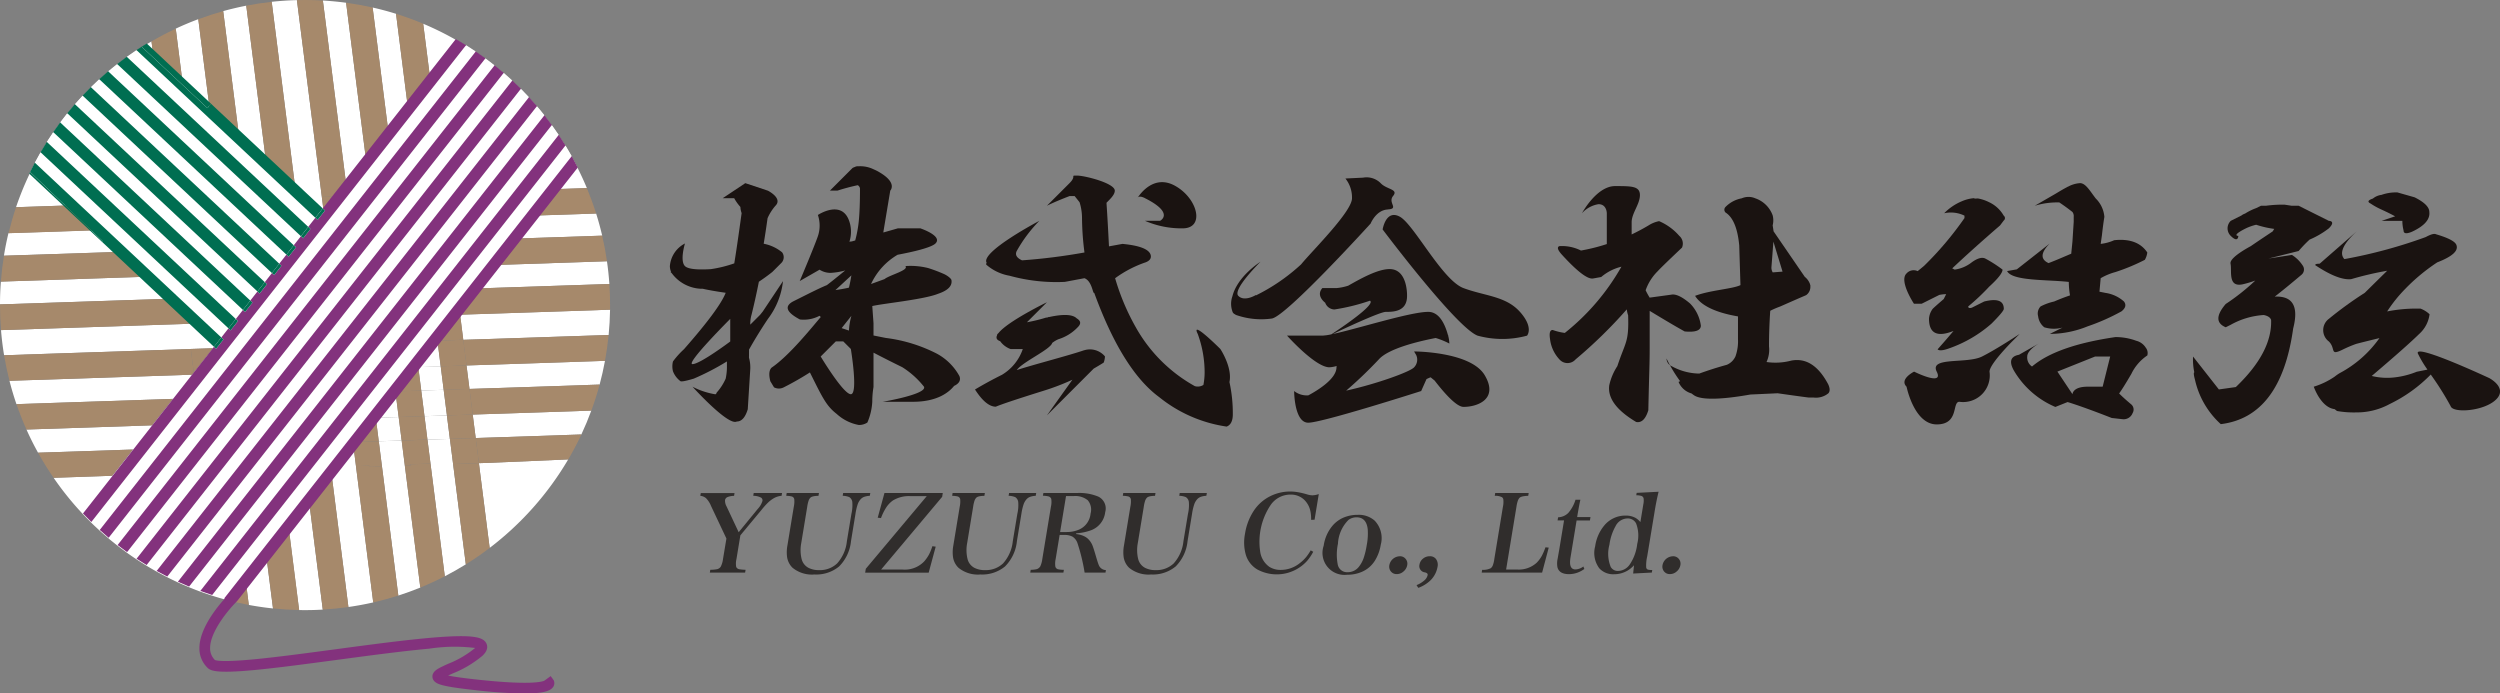 <svg xmlns="http://www.w3.org/2000/svg" xmlns:xlink="http://www.w3.org/1999/xlink" width="276.311" height="76.646" viewBox="0 0 276.311 76.646">
  <rect x="0" y="0" width="276.311" height="76.646" fill="#808080" stroke="none"/>
  <defs>
    <clipPath id="clip-path">
      <rect id="長方形_1636" data-name="長方形 1636" width="276.311" height="76.646" fill="none"/>
    </clipPath>
  </defs>
  <g id="logo" transform="translate(0 0)">
    <g id="グループ_132062" data-name="グループ 132062" transform="translate(0 0)" clip-path="url(#clip-path)">
      <path id="パス_791" data-name="パス 791" d="M90.281,66.557l-1.7-3.6a2.6,2.6,0,0,0-.554-.86,1.113,1.113,0,0,0-.632-.259l.051-.31h3.732l-.051.31a2.089,2.089,0,0,0-.707.129.446.446,0,0,0-.291.337,1.314,1.314,0,0,0,.17.708l1.336,2.845,2.11-2.575a2.229,2.229,0,0,0,.515-.871.356.356,0,0,0-.151-.376,1.828,1.828,0,0,0-.863-.2l.051-.31h3.132l-.051.31a2.074,2.074,0,0,0-.865.269,3.4,3.4,0,0,0-.642.49,8.207,8.207,0,0,0-.682.759L91.823,66.2l-.43,2.614a2.186,2.186,0,0,0-.032.878.449.449,0,0,0,.319.252,4.678,4.678,0,0,0,.719.067l-.051.309h-3.9l.05-.309a4.456,4.456,0,0,0,.754-.067.675.675,0,0,0,.4-.275,2.542,2.542,0,0,0,.253-.855Z" transform="translate(-9.994 -7.035)" fill="#302d2c"/>
      <path id="パス_792" data-name="パス 792" d="M107.355,61.835a2.11,2.11,0,0,0-.646.124,1,1,0,0,0-.389.281,1.639,1.639,0,0,0-.308.546,6.2,6.2,0,0,0-.242,1.051l-.493,3a4.609,4.609,0,0,1-1.316,2.806,3.964,3.964,0,0,1-2.719.887,3.387,3.387,0,0,1-2.431-.747,2.063,2.063,0,0,1-.608-1.254,4.11,4.11,0,0,1,.047-1.214l.7-4.249a2.837,2.837,0,0,0,.057-.855.388.388,0,0,0-.266-.3,2.488,2.488,0,0,0-.623-.074l.05-.309h3.566l-.052.309q-.737.012-.914.23a.909.909,0,0,0-.173.292,4.018,4.018,0,0,0-.159.7l-.657,3.992a4.177,4.177,0,0,0,.04,1.77,1.51,1.51,0,0,0,.777.984,2.481,2.481,0,0,0,1.152.243,2.758,2.758,0,0,0,1.993-.738,4.31,4.31,0,0,0,1.08-2.456l.5-3.018a4.288,4.288,0,0,0,.1-1.31.748.748,0,0,0-.332-.546,2.073,2.073,0,0,0-.73-.146l.051-.309h3Z" transform="translate(-11.22 -7.036)" fill="#302d2c"/>
      <path id="パス_793" data-name="パス 793" d="M110.1,61.526h6.447l-.069.422-6.748,8.039h2.395a2.972,2.972,0,0,0,2.365-.9,4.226,4.226,0,0,0,.544-.782,6.2,6.2,0,0,0,.362-.9l.368.05-.776,2.873h-7.021l.07-.427,6.742-8.034h-1.9a3.388,3.388,0,0,0-1.844.484,2.839,2.839,0,0,0-.763.809,5.752,5.752,0,0,0-.553,1.135l-.364-.04Z" transform="translate(-12.346 -7.036)" fill="#302d2c"/>
      <path id="パス_794" data-name="パス 794" d="M128.06,61.835a2.109,2.109,0,0,0-.645.124,1,1,0,0,0-.389.281,1.639,1.639,0,0,0-.308.546,6.2,6.2,0,0,0-.242,1.051l-.493,3a4.613,4.613,0,0,1-1.316,2.806,3.966,3.966,0,0,1-2.72.887,3.386,3.386,0,0,1-2.43-.747,2.063,2.063,0,0,1-.608-1.254,4.11,4.11,0,0,1,.047-1.214l.7-4.249a2.837,2.837,0,0,0,.057-.855.388.388,0,0,0-.266-.3,2.494,2.494,0,0,0-.623-.074l.05-.309h3.565l-.051.309q-.737.012-.914.23a.909.909,0,0,0-.173.292,3.936,3.936,0,0,0-.159.7l-.657,3.992a4.162,4.162,0,0,0,.04,1.77,1.51,1.51,0,0,0,.777.984,2.481,2.481,0,0,0,1.152.243,2.761,2.761,0,0,0,1.994-.738,4.321,4.321,0,0,0,1.079-2.456l.5-3.018a4.288,4.288,0,0,0,.1-1.31.748.748,0,0,0-.332-.546,2.073,2.073,0,0,0-.73-.146l.051-.309h3Z" transform="translate(-13.588 -7.036)" fill="#302d2c"/>
      <path id="パス_795" data-name="パス 795" d="M130.025,61.526h3.727a5.44,5.44,0,0,1,2.33.393,1.454,1.454,0,0,1,.772,1.727,2.42,2.42,0,0,1-1.673,2.034,5.759,5.759,0,0,1-1.528.3l-.013.084a2.6,2.6,0,0,1,.667.146,1.98,1.98,0,0,1,.587.326,2.145,2.145,0,0,1,.537.742c.09.221.218.616.383,1.186.159.547.267.879.319.995a.871.871,0,0,0,.8.585l-.047.282H134.58a20.722,20.722,0,0,0-.794-3.272,1.368,1.368,0,0,0-.538-.7,1.788,1.788,0,0,0-.879-.192h-.552l-.437,2.653a2.287,2.287,0,0,0-.03.865.415.415,0,0,0,.3.275,2.837,2.837,0,0,0,.637.057l-.05.309h-3.665l.05-.309a2.705,2.705,0,0,0,.693-.079.735.735,0,0,0,.357-.287,2.717,2.717,0,0,0,.233-.832l.948-5.756a2.392,2.392,0,0,0,.042-.872.441.441,0,0,0-.329-.291,2.788,2.788,0,0,0-.6-.068Zm2.5.337-.654,3.976h.731a3.47,3.47,0,0,0,1.3-.244,2.143,2.143,0,0,0,1.336-1.8,1.608,1.608,0,0,0-.309-1.467,2.186,2.186,0,0,0-1.583-.461Z" transform="translate(-14.703 -7.036)" fill="#302d2c"/>
      <path id="パス_796" data-name="パス 796" d="M149.355,61.835a2.109,2.109,0,0,0-.645.124,1.006,1.006,0,0,0-.389.281,1.639,1.639,0,0,0-.308.546,6.2,6.2,0,0,0-.242,1.051l-.493,3a4.613,4.613,0,0,1-1.316,2.806,3.964,3.964,0,0,1-2.72.887,3.386,3.386,0,0,1-2.43-.747,2.063,2.063,0,0,1-.608-1.254,4.109,4.109,0,0,1,.047-1.214l.7-4.249a2.806,2.806,0,0,0,.057-.855.388.388,0,0,0-.266-.3,2.494,2.494,0,0,0-.623-.074l.05-.309h3.565l-.051.309q-.737.012-.914.23a.909.909,0,0,0-.173.292,3.939,3.939,0,0,0-.159.7l-.657,3.992a4.162,4.162,0,0,0,.04,1.77,1.51,1.51,0,0,0,.777.984,2.481,2.481,0,0,0,1.152.243,2.758,2.758,0,0,0,1.993-.738,4.315,4.315,0,0,0,1.08-2.456l.5-3.018a4.288,4.288,0,0,0,.1-1.31.748.748,0,0,0-.332-.546,2.073,2.073,0,0,0-.73-.146l.051-.309h3Z" transform="translate(-16.023 -7.036)" fill="#302d2c"/>
      <path id="パス_797" data-name="パス 797" d="M162.664,64.467a4.012,4.012,0,0,0-.085-.984,2.442,2.442,0,0,0-.694-1.248,2.141,2.141,0,0,0-1.494-.556,2.652,2.652,0,0,0-2.21,1.169,7.29,7.29,0,0,0-1.154,5.06,2.471,2.471,0,0,0,1.026,1.759,2.315,2.315,0,0,0,1.26.337,3.357,3.357,0,0,0,2.1-.747,4.311,4.311,0,0,0,.709-.68,5.991,5.991,0,0,0,.5-.736L162.9,68a5.506,5.506,0,0,1-.689,1.018,4.524,4.524,0,0,1-5.5.933,2.829,2.829,0,0,1-1.258-1.607,4.96,4.96,0,0,1-.094-2.333,6.374,6.374,0,0,1,.924-2.474,4.649,4.649,0,0,1,1.855-1.675,4.9,4.9,0,0,1,2.218-.523,5.237,5.237,0,0,1,.9.084,9.208,9.208,0,0,1,.995.243,2.046,2.046,0,0,0,.563.095,2.3,2.3,0,0,0,.7-.14l-.468,2.838Z" transform="translate(-17.755 -7.015)" fill="#302d2c"/>
      <path id="パス_798" data-name="パス 798" d="M168.942,64.249a2.647,2.647,0,0,1,1.868.635,2.788,2.788,0,0,1,.678,2.676,4.693,4.693,0,0,1-.633,1.731A3.164,3.164,0,0,1,169.4,70.55a3.977,3.977,0,0,1-1.626.321,2.434,2.434,0,0,1-2.591-3.216,4.381,4.381,0,0,1,.947-2.17,3.318,3.318,0,0,1,1.335-.967,3.985,3.985,0,0,1,1.473-.269m-.13.275a1.484,1.484,0,0,0-.872.275,3.984,3.984,0,0,0-1.177,2.648,5.773,5.773,0,0,0-.029,2.26,1.045,1.045,0,0,0,1.1.882,1.553,1.553,0,0,0,1.268-.636,3.259,3.259,0,0,0,.5-.926,8.625,8.625,0,0,0,.344-1.445,6.637,6.637,0,0,0,.107-1.742q-.149-1.317-1.239-1.316" transform="translate(-18.882 -7.347)" fill="#302d2c"/>
      <path id="パス_799" data-name="パス 799" d="M174.539,69.416a.8.8,0,0,1,.639.287.816.816,0,0,1,.178.7,1.164,1.164,0,0,1-.414.7,1.107,1.107,0,0,1-.74.287.8.8,0,0,1-.644-.287.836.836,0,0,1-.177-.7,1.2,1.2,0,0,1,1.158-.983" transform="translate(-19.825 -7.938)" fill="#302d2c"/>
      <path id="パス_800" data-name="パス 800" d="M176.775,72.609a2.949,2.949,0,0,0,.887-.54,1.071,1.071,0,0,0,.34-.562.208.208,0,0,0-.1-.23.75.75,0,0,0-.2-.079.692.692,0,0,1-.6-.855,1.049,1.049,0,0,1,.364-.641,1.154,1.154,0,0,1,.772-.286.834.834,0,0,1,.677.291,1.083,1.083,0,0,1,.178.906,2.74,2.74,0,0,1-1.005,1.669,3.784,3.784,0,0,1-1.116.629Z" transform="translate(-20.215 -7.938)" fill="#302d2c"/>
      <path id="パス_801" data-name="パス 801" d="M184.909,70.324l.05-.309a1.912,1.912,0,0,0,.933-.168.676.676,0,0,0,.227-.282,2.97,2.97,0,0,0,.185-.747l.948-5.756a2.6,2.6,0,0,0,.047-.833.415.415,0,0,0-.141-.236,1.591,1.591,0,0,0-.807-.157l.051-.31h3.7l-.05.31q-.8.028-.972.236a.968.968,0,0,0-.174.3,3.7,3.7,0,0,0-.158.686l-1.14,6.925h1.226a2.931,2.931,0,0,0,2.153-.753,3.588,3.588,0,0,0,.57-.765,6.876,6.876,0,0,0,.4-.939l.36.035-.73,2.76Z" transform="translate(-21.145 -7.036)" fill="#302d2c"/>
      <path id="パス_802" data-name="パス 802" d="M196.535,64.281h1.473l-.061.371h-1.473l-.677,4.115q-.214,1.3.551,1.3a1.544,1.544,0,0,0,.874-.327l.106.275a3.037,3.037,0,0,1-.735.4,2.818,2.818,0,0,1-.956.174q-1.091,0-1.283-.775a2.42,2.42,0,0,1,.023-.927l.173-.979.537-3.26h-.715l.057-.343a1.659,1.659,0,0,0,1.132-.489,3.989,3.989,0,0,0,.79-1.451h.54q-.145.635-.356,1.917" transform="translate(-22.221 -7.131)" fill="#302d2c"/>
      <path id="パス_803" data-name="パス 803" d="M206.071,61.368q-.268,1.107-.462,2.327l-.8,4.834a4.274,4.274,0,0,0-.106,1.225.307.307,0,0,0,.2.225,1.827,1.827,0,0,0,.467.04l-.047.282-2.064.106.095-.916a2.993,2.993,0,0,1-.747.612,2.91,2.91,0,0,1-1.44.382,2.074,2.074,0,0,1-1.646-.652,2.831,2.831,0,0,1-.46-2.434,4.573,4.573,0,0,1,.981-2.271,3.008,3.008,0,0,1,2.4-1.125,2.226,2.226,0,0,1,1.056.242,1.934,1.934,0,0,1,.561.478l.322-1.956a1.887,1.887,0,0,0,.029-.691.386.386,0,0,0-.283-.259,1.886,1.886,0,0,0-.524-.056l.044-.27Zm-3.46,2.951a1.509,1.509,0,0,0-1.3.86,5.733,5.733,0,0,0-.675,2.047,3.843,3.843,0,0,0,.147,2.456.894.894,0,0,0,.816.438,1.6,1.6,0,0,0,1.281-.709,5.087,5.087,0,0,0,.83-2.277,3.729,3.729,0,0,0-.123-2.259,1.024,1.024,0,0,0-.971-.556" transform="translate(-22.756 -7.018)" fill="#302d2c"/>
      <path id="パス_804" data-name="パス 804" d="M208.63,69.416a.8.8,0,0,1,.639.287.816.816,0,0,1,.178.7,1.164,1.164,0,0,1-.414.7,1.106,1.106,0,0,1-.74.287.8.8,0,0,1-.644-.287.836.836,0,0,1-.177-.7,1.2,1.2,0,0,1,1.158-.983" transform="translate(-23.724 -7.938)" fill="#302d2c"/>
      <path id="パス_805" data-name="パス 805" d="M108.934,29.927a.219.219,0,0,0,0,.024h.006Z" transform="translate(-12.457 -3.422)" fill="#1a1311"/>
      <path id="パス_806" data-name="パス 806" d="M92.345,41.257c.4-.72,1.094-1.908,2.091-3.4A8.416,8.416,0,0,0,96.1,33.686L93.87,37.035l-.3.375-1.085,1.084a3.525,3.525,0,0,1,.136-1.084q.408-1.627.814-3.659.813-.542,1.491-1.084l.949-.949A.906.906,0,0,0,96,30.5a4.552,4.552,0,0,0-2.033-.949c.143-.856.285-1.8.428-2.823a5.382,5.382,0,0,1,.87-1.373c.833-.833-.833-1.667-.833-1.667l-2.5-.833-2.5,1.667h1.275a5.115,5.115,0,0,0,.685.964,2.229,2.229,0,0,0,.136.678q-.542,3.931-.813,5.557a13.755,13.755,0,0,1-2.587.639c-1.242.075-2.484.043-2.863-.337-.59-.59,0-2.5,0-2.5a3.083,3.083,0,0,0-1.667,2.5,1.634,1.634,0,0,0,.137.646h-.068l.133.132a4.23,4.23,0,0,0,3.132,1.722h.273c.662.15,1.512.3,2.562.45q-.678,1.762-4.608,6.234a9.211,9.211,0,0,0-1.22,1.356,2.223,2.223,0,0,0,0,1.084,2.475,2.475,0,0,0,.814,1.084q.136.136,1.491-.271a28.079,28.079,0,0,0,3.659-1.9v.678a6.28,6.28,0,0,1-.136,1.22,5.777,5.777,0,0,1-.949,1.491.451.451,0,0,0-.109.216.881.881,0,0,1-.111.023,8.4,8.4,0,0,1-2.5-.833s3.942,4.359,4.888,3.846q.813,0,1.22-1.355l.271-4.337a3.94,3.94,0,0,0-.136-1.355Zm-2.076-.9s-3.334,2.5-4.167,2.5,4.167-5,4.167-5Z" transform="translate(-9.56 -2.613)" fill="#1a1311"/>
      <path id="パス_807" data-name="パス 807" d="M225.921,45.339q-1.643-3.146-4.107-2.674a6.858,6.858,0,0,1-2.738.157,3.223,3.223,0,0,0,.274-1.73q0-1.888.137-3.932a9.381,9.381,0,0,1,1.095-.472q1.78-.786,2.875-1.258a1.122,1.122,0,0,0,.454-1.08l.029-.011-.05-.072a.753.753,0,0,0-.023-.1,1.843,1.843,0,0,0-.565-.763l-3.446-5.025-.1-.662a2.238,2.238,0,0,0,0-1.1,3.115,3.115,0,0,0-1.917-1.887,1.883,1.883,0,0,0-1.506,0,3.345,3.345,0,0,0-1.78.944.43.43,0,0,0,0,.629q1.233.786,1.506,3.618l.136,4.4c-.821.42-3.373.56-5.015,1.189.456.734,1.58,1.729,4.742,2.272v2.517a4.967,4.967,0,0,1-.274,1.887,1.824,1.824,0,0,1-.958.943c-1.06.29-2.074.616-3.05.97a6.472,6.472,0,0,1-3.236-.925,15.173,15.173,0,0,0,1.124,1.768c-.058.026-.119.049-.176.074a2.175,2.175,0,0,0,1.369,1.259c.02.01.052.016.074.025.094.074.188.145.284.208,1.014.666,4,.3,6.214-.094,1.036-.046,2.044-.092,3.009-.139q2.191.315,3.423.472h.547a2.161,2.161,0,0,0,1.643-.472q.274-.315,0-.943M219.76,32.914a1.011,1.011,0,0,1-.137-.629c.071-.889.141-1.819.212-2.771l1.011,3.317Z" transform="translate(-23.832 -2.81)" fill="#1a1311"/>
      <path id="パス_808" data-name="パス 808" d="M210.1,38.639a4.276,4.276,0,0,0-1.191-2.439q-1.339-1.138-2.084-.976l-2.382.325a8.1,8.1,0,0,1-.446-.813,5.57,5.57,0,0,1,1.34-2.113q.446-.489,2.68-2.6a1.127,1.127,0,0,0-.3-1.3,6.149,6.149,0,0,0-2.233-1.626,3.413,3.413,0,0,0-1.191.488c-.607.36-1.221.685-1.841.981V27.222c0-1,.915-2,.915-3s-.915-1-2.746-1c-2.048,0-3.662,3-3.662,3a3.128,3.128,0,0,1,1.831-1c.916,0,.916,1,.916,1V29.63a20.56,20.56,0,0,1-2.855.716,4.667,4.667,0,0,0-2.382-.488q-.446.163.3.976,2.531,2.765,3.424,2.6l.894-.163a5.4,5.4,0,0,1,2.233-1.138,25.168,25.168,0,0,1-6.253,7.317,6.2,6.2,0,0,1-1.339-.325q-.448,0-.3.975a3.964,3.964,0,0,0,1.042,2.277,1.184,1.184,0,0,0,1.786,0,51.829,51.829,0,0,0,5.658-5.529,2.873,2.873,0,0,0,.149.651c.1,3.035-.3,2.908-1.191,5.619a6.352,6.352,0,0,0-.893,2.113q-.3,2.115,2.977,4.065.894.163,1.34-1.3c.1-4.662.149-4.968.149-6.92V37.013q2.681,1.626,3.871,2.276,1.785.163,1.786-.65" transform="translate(-22.115 -2.655)" fill="#1a1311"/>
      <path id="パス_809" data-name="パス 809" d="M208.358,45.487c-.244-.445-.385-.748-.385-.748a.981.981,0,0,0,.385.748" transform="translate(-23.783 -5.116)" fill="#1a1311"/>
      <path id="パス_810" data-name="パス 810" d="M170.949,25.679c1.3-.063-.028-.728.592-1.487s-.676-.7-1.352-1.392a2.2,2.2,0,0,0-1.972-.632l-1.944.094A3.388,3.388,0,0,1,167,24.413c.056,1.455-4.382,5.817-5.622,7.335a21.149,21.149,0,0,1-5,3.436l0-.048s-1.268.791-1.945.095,2.452-3.765,2.452-3.765-2.536,1.582-3.1,3.8a2.492,2.492,0,0,0-.01,1.664.458.458,0,0,0,.252.318.822.822,0,0,0,.3.145,8.4,8.4,0,0,0,3.824.344c1.66-.314,10.909-10.5,10.909-10.5s.592-1.487,1.888-1.55" transform="translate(-17.57 -2.533)" fill="#1a1311"/>
      <path id="パス_811" data-name="パス 811" d="M187.722,37.537c-1.56-1.752-3.9-1.752-6.239-2.627s-5.46-7.005-7.02-7.881-1.917,1.4-1.917,1.4,8.156,10.861,10.5,11.737a10.375,10.375,0,0,0,5.46,0s.779-.876-.78-2.627" transform="translate(-19.731 -3.068)" fill="#1a1311"/>
      <path id="パス_812" data-name="パス 812" d="M174.658,42.687l.231.39a1.212,1.212,0,0,1-.231,1.362c-.44.494-4.112,1.825-7.507,2.576a47.372,47.372,0,0,0,3.607-3.452c1.069-1.2,4.338-1.99,6.287-2.367a8.337,8.337,0,0,1,1.512.616,3.611,3.611,0,0,0-.131-.856l.131-.019h-.137c-.214-.764-.767-2.628-2.2-2.628-1.976,0-7.833,1.869-10.55,2.451,1.227-.583,5.212-2.451,5.87-2.451.78,0,2.34,0,2.34-1.751,0,0,.105-2.978-1.928-2.978-1.364,0-3.324,1.131-4.573,1.834a5.772,5.772,0,0,1-1.3.267h-1.56a.818.818,0,0,0-.1.129c-.488.709.213,1.333.416,1.492a1.117,1.117,0,0,0,1.014.743,22.3,22.3,0,0,0,3.935-.972l.027.024c.537.472-3.316,3.053-4.293,3.693a5.728,5.728,0,0,1-1,.145h-3.9s3.12,3.5,4.68,3.5a3.35,3.35,0,0,0,.8-.145c0,.051-.017.089-.017.145,0,1.245-1.968,2.487-3.107,3.1a2.26,2.26,0,0,1-1.573-.476s0,3.5,1.56,3.5,12.48-3.5,12.48-3.5l.585-1.313a3.263,3.263,0,0,1,.465-.205c.113.1.26.218.433.356,1.142,1.481,2.443,2.914,3.2,2.914,1.561,0,3.9-.876,2.34-3.5s-7.8-2.627-7.8-2.627" transform="translate(-18.367 -3.84)" fill="#1a1311"/>
      <path id="パス_813" data-name="パス 813" d="M250.4,41.672s-2.5,1.667-4.167,2.5-5.834,0-5,1.667-2.5,0-2.5,0-1.667.833-.833,1.667c0,0,.833,4.167,3.334,4.167s1.667-2.5,2.5-2.5a2.946,2.946,0,0,0,3.334-3.334c0-.833,2.5-3.334,2.5-3.334Z" transform="translate(-27.178 -4.765)" fill="#1a1311"/>
      <path id="パス_814" data-name="パス 814" d="M265.888,43.286a1.746,1.746,0,0,0-1.084-.813,6.506,6.506,0,0,0-2.3-.407q-6.507.949-9.217,3.253a1.188,1.188,0,0,1-.529-1.1c0-.583.806-1.158,1.3-1.456l-2.213,1.259c-.911.164-1.113.729-.588,1.7a9.7,9.7,0,0,0,4.608,4.066l1.355-.542q1.763.542,4.879,1.762l1.22.136a1.056,1.056,0,0,0,1.085-.678.753.753,0,0,0-.136-.949q-.813-.678-1.355-1.22.406-.542,1.355-2.168a5.116,5.116,0,0,1,1.762-2.033.963.963,0,0,0-.136-.813m-4.8,4.265h-1.668c-1.666,0-1.666.833-1.666.833l-1.668-2.5,4.167-1.667h1.667Z" transform="translate(-28.699 -4.81)" fill="#1a1311"/>
      <path id="パス_815" data-name="パス 815" d="M254.45,42.824l.369-.211s-.158.082-.369.211" transform="translate(-29.097 -4.873)" fill="#1a1311"/>
      <path id="パス_816" data-name="パス 816" d="M257.295,33.77a9.127,9.127,0,0,0,.135,1.491q-.813.271-1.762.678a6.044,6.044,0,0,0-1.491.543,1.126,1.126,0,0,0-.271,1.084,1.824,1.824,0,0,0,.678,1.22,3.633,3.633,0,0,0,2.023.032l-1.407.7a11.153,11.153,0,0,0,4.167-.833,23.029,23.029,0,0,0,3.756-1.663q.678-.542.271-1.085a3.887,3.887,0,0,0-2.033-.949l-.677-.136.135-1.491a6.773,6.773,0,0,1,1.626-.678A21.992,21.992,0,0,0,265.7,31.33a2.08,2.08,0,0,0,.271-.813q-1.084-1.626-3.659-1.355a4.985,4.985,0,0,1-1.491.407l.135-.949q.135-1.22.271-2.033a3.2,3.2,0,0,0-.949-2.033c-.633-.813-1.111-1.7-1.744-1.7a3.2,3.2,0,0,0-1.338.4l-.01-.009-.161.093c-.38.2-.771.435-1.159.67l-2.332,1.347a8.494,8.494,0,0,1,2.712-.368q.793.53,1.457,1.06a.785.785,0,0,1,.135.542v.542L257.7,29.3l-.136,1.355c-.34.136-1.647.717-2.505,1.036-.706-.318-1.09-.941.139-2.17l-3.647,2.862-1.074.189c.554,1.116,4.377.929,6.817,1.2" transform="translate(-28.643 -2.613)" fill="#1a1311"/>
      <path id="パス_817" data-name="パス 817" d="M239.566,36.4l1.95-.975a4.054,4.054,0,0,1,.761-.086l-.271.542q-.95.813-1.22,1.084a2.073,2.073,0,0,0-.407,1.085q0,2.439,2.711,1.355-.678.813-1.762,2.033.271.271,1.356-.136a14.138,14.138,0,0,0,4.608-2.71q1.355-1.356,1.355-1.627,0-1.355-2.169-.813l-1.355.678q-.407.135-.407-.136a24.041,24.041,0,0,0,2.3-2.168q1.491-1.356,1.491-1.9a13.987,13.987,0,0,0-1.9-1.22q-.542-.271-1.491.407a3.905,3.905,0,0,1-1.9.813l-.271-.136q2.3-2.168,5.286-4.744l.407-.542a.339.339,0,0,0,0-.542,3.638,3.638,0,0,0-1.626-1.491,4.424,4.424,0,0,0-1.22-.407c-.136,0-.256.012-.383.019l-.018-.054a4.18,4.18,0,0,0-1.366.336l-.015.006a5.952,5.952,0,0,0-1.953,1.325,3.446,3.446,0,0,1,2.243.266v.271a36.4,36.4,0,0,1-4.473,5.286c-.242.2-.471.391-.7.575a1.051,1.051,0,0,0-1.243.27c-.833.833.833,3.334.833,3.334Z" transform="translate(-27.178 -2.828)" fill="#1a1311"/>
      <path id="パス_818" data-name="パス 818" d="M133.733,43.022c-1.536.542-5.815,1.65-7.441,2.192.632-.9,3.737-2.282,3.917-3a3.137,3.137,0,0,1,.678-.407,4.966,4.966,0,0,0,2.169-1.356q.542-.542-.135-.949-.678-.678-3.117-.136c.153-.114-.378.181-.177.018a17.524,17.524,0,0,1-2.213.546l2.213-2.213s-4.33,2.1-5.358,3.412c-.112.09-.165.172-.155.244-.135.283-.052.512.341.647a2.437,2.437,0,0,0,1.148.869h1.355a5.319,5.319,0,0,1-2.3,2.846q-1.626.813-2.982,1.626,1.22,1.9,2.3,1.9.949-.407,5.286-1.762a26.044,26.044,0,0,0,3.177-1.217l-2.812,3.937,5.166-5.166c.373-.219.746-.434,1.11-.671a2.208,2.208,0,0,0,.136-.678,2.164,2.164,0,0,0-2.3-.678" transform="translate(-13.914 -4.312)" fill="#1a1311"/>
      <path id="パス_819" data-name="パス 819" d="M149.96,44.727c.341-1.621-1.006-3.648-1.006-3.648s-3.334-3.334-2.5-1.667a12.4,12.4,0,0,1,.759,4.078,7.483,7.483,0,0,1-.132,1.557,1.142,1.142,0,0,1-.949.136,16.857,16.857,0,0,1-6.37-6.234,25.3,25.3,0,0,1-2.44-5.693,12.522,12.522,0,0,1,3.388-1.762q.678-.271.542-.813-.271-.949-3.117-1.22l-1.491.272q-.136-2.711-.271-4.744v-.079c.442-.444.913-.888.913-1.332,0-.833-3.334-1.667-4.167-1.667s0,0-.833.833l-2.5,2.5c.768-.383,1.71-.766,2.506-1.069h.557l.542.678a5.81,5.81,0,0,1,.272,1.762,31.106,31.106,0,0,0,.271,3.795,65.166,65.166,0,0,1-6.9.869c-.526-.242-.817-.572-.585-1.034a15.566,15.566,0,0,1,2.5-3.334s-6.585,3.47-5.82,4.651a.164.164,0,0,0-.042.2,5.27,5.27,0,0,0,2.575,1.22,19.441,19.441,0,0,0,6.1.678l2.169-.407c.852.323.911,1.75,1.084,1.627q3.117,8.538,7.183,11.52a15.358,15.358,0,0,0,7.454,3.253q.678-.271.678-1.355a16.168,16.168,0,0,0-.373-3.573" transform="translate(-14.074 -2.505)" fill="#1a1311"/>
      <path id="パス_820" data-name="パス 820" d="M142.785,24.505c3.334,1.667,1.667,2.5,1.667,2.5h-1.667a10.112,10.112,0,0,0,4.167.833c2.5,0,1.667-3.334-.869-4.717-2.288-1.248-3.806.876-4.082,1.3.079-.084.279-.174.784.079" transform="translate(-16.238 -2.6)" fill="#1a1311"/>
      <path id="パス_821" data-name="パス 821" d="M141.945,24.724s.019-.033.05-.079a.232.232,0,0,0-.05.079" transform="translate(-16.232 -2.818)" fill="#1a1311"/>
      <path id="パス_822" data-name="パス 822" d="M117.01,43.924a6.214,6.214,0,0,0-2.439-2.439,16.9,16.9,0,0,0-5.693-1.762l-1.355-.271V38.1l-.136-1.9c1.084-.271,5.728-.723,7.264-1.355q1.626-.542,1.491-1.491c0-.181-.482-.561-.933-.741A16.1,16.1,0,0,0,113.568,32a7.961,7.961,0,0,0-2.526-.22c.452.452-1.757.987-2.3,1.439l-1.491.542a7.3,7.3,0,0,1,2.934-3.231c1.7-.32,3.723-.786,4.189-1.251.833-.833-1.667-1.667-1.667-1.667h-2.5l-1.557.445-.045,0,.769-4.615s.833-.833-1.174-2.018a4.441,4.441,0,0,0-.626-.321,3.379,3.379,0,0,0-1.724-.352c-.03,0-.058-.005-.089-.005a.68.68,0,0,0-.3.082,1.269,1.269,0,0,0-.258.113l-2.5,2.5h.833a22.613,22.613,0,0,1,2.242-.6.479.479,0,0,1,.25.475q0,2.169-.135,3.524a13.344,13.344,0,0,1-.392,2.108l-.368.105-.273.034a3.588,3.588,0,0,0-.085-2.448c-.9-2.178-3.4-.506-3.4-.506a3.652,3.652,0,0,1-.034,2.443c-.484,1.354-1.973,4.861-1.973,4.861l2.191-1.258a2.276,2.276,0,0,0,1.214.353,7.467,7.467,0,0,0,1.626-.271q-1.491,1.22-2.033,1.626-.678.271-2.3,1.084l-1.355.678q-1.626.813.678,2.033a3.737,3.737,0,0,0,2.169-.407l.136.136c-1.085,1.265-3.454,4.241-5.441,5.6q-.407.407-.136,1.491l.407.678a1.152,1.152,0,0,0,1.084,0,32.785,32.785,0,0,0,2.886-1.646c1.356,2.711,1.787,3.684,2.962,4.588a4.934,4.934,0,0,0,2.44,1.22,1.67,1.67,0,0,0,.949-.271,6.631,6.631,0,0,0,.542-2.3,9.884,9.884,0,0,1,.136-1.627V41.349q1.573.82,3.179,1.606a9.557,9.557,0,0,1,2.4,2.157c.39.833-4.558,1.667-4.558,1.667h3.334c2.683,0,3.98-1.034,4.566-1.773l.027,0q.813-.407.542-1.084m-8.535-15.881,0,.023h-.007l0-.024m-3.392,4.767q-.135.813-.271,1.355-.542.136-1.491.271Zm0,4.473a7.413,7.413,0,0,0-.271,1.626L104,38.638Zm-.06,8.663c-.833,0-3.334-4.167-3.334-4.167l1.667-1.667h.833l.833.833s.833,5,0,5" transform="translate(-10.979 -2.372)" fill="#1a1311"/>
      <path id="パス_823" data-name="パス 823" d="M295.792,25.229a8.011,8.011,0,0,0,1.22.678c.584.266,1.08.513,1.508.747l-1.494.5h2.292a4.428,4.428,0,0,0,.134,1.059q0,.542.949.136,2.033-.949,1.9-2.169,0-.813-1.626-1.626l-1.9-.542a4.815,4.815,0,0,0-1.762.271,1.863,1.863,0,0,0-.949.407q-.813.271-.271.542" transform="translate(-33.8 -2.745)" fill="#1a1311"/>
      <path id="パス_824" data-name="パス 824" d="M288.689,28.16c.833-.833,0-.833,0-.833l-3.334-1.667h-.771l-.783-.12a13.91,13.91,0,0,0-2.063.12h-.551l-.514.257a6.151,6.151,0,0,0-1.244.611,1.2,1.2,0,0,0-.389.205l-1.187.593a1.154,1.154,0,0,0,0,1.667c.833.833.833,0,.833,0s-.833,0,.833-.833a5.715,5.715,0,0,1,1.139-.4,10.91,10.91,0,0,0,1.994.458l-.166.276c-.99.661-1.8,1.2-2.41,1.623-.9.49-2.366,1.381-2.25,1.949.167.817-.315,2.616,1.318,2.282a10.955,10.955,0,0,0,1.389-.411l.014.005a23.91,23.91,0,0,1-3.252,2.575q-1.627,1.9,0,2.575l.542-.271a8.57,8.57,0,0,1,3.659-1.084q.678.136.813.542c.089,2.387-1.217,4.86-3.9,7.421l-1.873.263-2.854-3.636a6.874,6.874,0,0,0,.139,1.742c-.089.04-.064.318.081.85a9.375,9.375,0,0,0,2.846,4.879q6.641-.813,8-10.571.95-3.66-2.033-3.524,1.22-.949,2.982-2.439a.753.753,0,0,0,.135-.949,3.919,3.919,0,0,0-1.22-1.22l-2.593.4,3.334-.833a14.473,14.473,0,0,1,1.205-1.257,9.65,9.65,0,0,0,2.128-1.243" transform="translate(-31.297 -2.92)" fill="#1a1311"/>
      <path id="パス_825" data-name="パス 825" d="M308.123,45.075s-8.237-3.845-7.877-2.722a12.474,12.474,0,0,0,1.065,1.793l-1.187.238a9.28,9.28,0,0,1-2.415.62,7.1,7.1,0,0,1-2.556-.155q3.834-3.256,5.255-4.651a3.5,3.5,0,0,0,1.136-2.171,3.006,3.006,0,0,0-.994-.62,16.69,16.69,0,0,0-3.693.31,15.781,15.781,0,0,1,1.988-2.481A20.952,20.952,0,0,1,302.4,32.29q2.414-.931,2.13-1.861-.142-.62-2.273-1.241-.284-.155-1.136.31a54.423,54.423,0,0,1-8.99,2.435c-.524-.564-.339-1.516,1.413-3.111l-4.132,3.609-.08.014c-.283,0-.426.051-.426.155q2.557,1.706,3.977,1.55a35.8,35.8,0,0,1,3.977-.93q-1.374,1.35-2.478,2.442a41.56,41.56,0,0,0-3.968,2.874,1.563,1.563,0,0,0,0,2.5c.833.833,0,1.667,1.667.833a13.482,13.482,0,0,1,1.375-.571c.768-.2,1.613-.407,2.552-.636a12.6,12.6,0,0,1-4.4,3.876,5.326,5.326,0,0,0-.56.392,8.466,8.466,0,0,1-2.3,1.105s.771,2.3,2.31,2.482a2.872,2.872,0,0,0,.264.206,10.77,10.77,0,0,0,2.13.155,7.588,7.588,0,0,0,3.693-.93,16.13,16.13,0,0,0,4.532-3.257,32.974,32.974,0,0,1,2.2,3.5c.254.794,3.683.568,5.015-.735s-.764-2.381-.764-2.381" transform="translate(-33.019 -3.296)" fill="#1a1311"/>
      <path id="パス_826" data-name="パス 826" d="M49.8,54.973l-2.529.085.353,2.787,1.808,14.266q1.237-.4,2.43-.884L50.15,57.758Z" transform="translate(-5.405 -6.286)" fill="#fff"/>
      <path id="パス_827" data-name="パス 827" d="M59.263,53.785l.062.486L71,53.88q.607-1.291,1.1-2.641l-13.108.439Z" transform="translate(-6.746 -5.859)" fill="#fff"/>
      <path id="パス_828" data-name="パス 828" d="M55.824,54.772l-2.479.083.337,2.649,1.58,12.451q1.188-.614,2.32-1.317L56.176,57.553Z" transform="translate(-6.1 -6.263)" fill="#fff"/>
      <path id="パス_829" data-name="パス 829" d="M59.765,57.747l.109.863.537,4.227.229,1.809.313,2.468a33.9,33.9,0,0,0,8.685-9.785l-8.4.367Z" transform="translate(-6.834 -6.556)" fill="#fff"/>
      <path id="パス_830" data-name="パス 830" d="M58.548,48.136l14.383-.482q.348-1.293.594-2.625l-15.306.513Z" transform="translate(-6.658 -5.149)" fill="#fff"/>
      <path id="パス_831" data-name="パス 831" d="M57.44,39.39l.328,2.589,16.068-.538q.134-1.382.157-2.794L57.416,39.2Z" transform="translate(-6.566 -4.419)" fill="#fff"/>
      <path id="パス_832" data-name="パス 832" d="M52.928,51.561l2.479-.083-.359-2.833-2.48.083Z" transform="translate(-6.011 -5.563)" fill="#fff"/>
      <path id="パス_833" data-name="パス 833" d="M39.1,49.6l.556-.755,1.89-2.565-.013-.1.09,0,2.438-.081-.349-2.753-.011-.08.071,0,1.968-2.67.417-.566.069.549,2.48-.082-.359-2.833-.458.015.392-.532.848-1.152-.111-.1.835-1.066.859-1.1L52.143,31.9l15.207-.51q-.086-1.27-.267-2.514l-12.914.434,2.288-2.922,10.1-.339q-.29-1.242-.669-2.446l-7.441.249,2.288-2.923.636-.02,3.494-.117A33.827,33.827,0,0,0,46.773,2.624l.511,4.028.193,1.523L45.007,11.3,43.768,1.526Q42.5,1.13,41.185.832l1.673,13.19-2.469,3.127L38.252.305Q36.983.135,35.686.059L38.2,19.916l-1.431,1.813-1.038,1.314-.162-1.274L32.814.014Q31.406.051,30.029.2L32.61,20.568l-3.25-3.033L27.217.629q-1.293.252-2.549.6l1.715,13.526-3.251-3.034-1.217-9.6q-1.27.474-2.49,1.046l.732,5.774L16.916,5.92,16.744,4.58A33.809,33.809,0,0,0,1.772,22.9l1.823-.061,2.909-.1,1.4-.047,2.881,2.748-9.849.33q-.3,1.229-.5,2.492L13.3,27.836l2.881,2.748L.1,31.125Q0,32.372,0,33.644l18.726-.627L20.6,34.807l1,.957-.878.029L.112,36.486q.114,1.406.341,2.777l20.63-.692,2.451-.081-2.119,2.683-.189.24-20.179.676q.335,1.311.771,2.579l17.295-.579L16.805,47.01l-13.879.465q.586,1.311,1.28,2.561l10.487-.352-2.293,2.9-1.152.04-4.262.147-1.063.036A33.768,33.768,0,0,0,25.176,66.342l1.942-2.481.381,3q1.318.246,2.672.388l-.8-6.271,2.467-3.151,1.217,9.6q.327.007.654.007.99,0,1.963-.057L34.1,54.941l2.467-3.151,1.94,15.3q1.392-.2,2.746-.507l-1.91-15.067ZM23.356,43.638l-.009-.069.05.022Zm.5-5.549-.027-.207.109.1Zm14.289,12,.027-.048.043.045Z" transform="translate(0 -0.001)" fill="#fff"/>
      <path id="パス_834" data-name="パス 834" d="M26.928,42.977l.082-.1-.109-.1Z" transform="translate(-3.076 -4.891)" fill="#fff"/>
      <path id="パス_835" data-name="パス 835" d="M55.005,48.31l-.329-2.594L52.2,45.8l.329,2.594Z" transform="translate(-5.969 -5.228)" fill="#fff"/>
      <path id="パス_836" data-name="パス 836" d="M54.074,42.466l.457-.015-.066-.516Z" transform="translate(-6.184 -4.795)" fill="#fff"/>
      <path id="パス_837" data-name="パス 837" d="M52.974,51.927,53.3,54.52l2.478-.083-.329-2.593Z" transform="translate(-6.058 -5.928)" fill="#fff"/>
      <path id="パス_838" data-name="パス 838" d="M46.988,52.127l-.077.105.315,2.49,2.529-.084-.329-2.593Z" transform="translate(-5.364 -5.951)" fill="#fff"/>
      <path id="パス_839" data-name="パス 839" d="M20.6,39.069l-1.878-1.791L0,37.905c0,.025,0,.049,0,.074q0,1.4.112,2.769l20.617-.692Z" transform="translate(0 -4.263)" fill="#a6896b"/>
      <path id="パス_840" data-name="パス 840" d="M73.9,35.437l-15.207.51-1.428,1.824.135,1.065,16.577-.555c0-.171,0-.341,0-.512q0-1.176-.08-2.331" transform="translate(-6.548 -4.052)" fill="#a6896b"/>
      <path id="パス_841" data-name="パス 841" d="M58.021,43.979l.151,1.194,15.306-.513q.262-1.41.4-2.859l-16.068.538Z" transform="translate(-6.611 -4.78)" fill="#a6896b"/>
      <path id="パス_842" data-name="パス 842" d="M21.474,46.15l-.332-2.6-20.63.692q.238,1.433.593,2.825l20.18-.677Z" transform="translate(-0.059 -4.98)" fill="#a6896b"/>
      <path id="パス_843" data-name="パス 843" d="M61.165,32.667l12.914-.434q-.206-1.435-.531-2.828l-10.1.34Z" transform="translate(-6.994 -3.362)" fill="#a6896b"/>
      <path id="パス_844" data-name="パス 844" d="M13.308,31.428.451,31.86Q.221,33.27.11,34.717l16.079-.541Z" transform="translate(-0.013 -3.594)" fill="#a6896b"/>
      <path id="パス_845" data-name="パス 845" d="M19.349,49.777l-17.295.58q.492,1.433,1.107,2.807l13.88-.465Z" transform="translate(-0.235 -5.692)" fill="#a6896b"/>
      <path id="パス_846" data-name="パス 846" d="M58.68,49.187l.269,2.121,13.108-.439q.519-1.41.915-2.876l-14.383.482Z" transform="translate(-6.7 -5.488)" fill="#a6896b"/>
      <path id="パス_847" data-name="パス 847" d="M68.278,23.608,65.99,26.53l7.442-.25q-.452-1.433-1.024-2.81l-3.495.117Z" transform="translate(-7.546 -2.684)" fill="#a6896b"/>
      <path id="パス_848" data-name="パス 848" d="M8.03,25.625l-1.4.047-2.909.1-1.824.061q-.477,1.41-.831,2.873l9.849-.329Z" transform="translate(-0.121 -2.93)" fill="#a6896b"/>
      <path id="パス_849" data-name="パス 849" d="M11.791,59.04,12.943,59l2.293-2.9L4.749,56.45q.793,1.431,1.717,2.774l1.063-.036Z" transform="translate(-0.543 -6.415)" fill="#a6896b"/>
      <path id="パス_850" data-name="パス 850" d="M59.719,57.392l1.477-.05,8.4-.367q.786-1.338,1.451-2.753l-11.675.391Z" transform="translate(-6.789 -6.2)" fill="#a6896b"/>
      <path id="パス_851" data-name="パス 851" d="M40.623,21.74l.386-.013,1.432-1.813L39.923.058Q38.945,0,37.953,0c-.3,0-.6,0-.9.012L39.81,21.767Z" transform="translate(-4.237 0)" fill="#a6896b"/>
      <path id="パス_852" data-name="パス 852" d="M44.777,54.821l2.206-.074-.316-2.491Z" transform="translate(-5.12 -5.976)" fill="#a6896b"/>
      <path id="パス_853" data-name="パス 853" d="M46,58.249l-.128-.136-1.451.049,1.91,15.067q1.408-.321,2.77-.759L47.3,58.205Z" transform="translate(-5.08 -6.645)" fill="#a6896b"/>
      <path id="パス_854" data-name="パス 854" d="M40.165,24.573l.161,1.274,1.038-1.314-.386.012Z" transform="translate(-4.593 -2.805)" fill="#a6896b"/>
      <path id="パス_855" data-name="パス 855" d="M44.15,55.9l.243,1.917,1.451-.049.128.136,1.294-.044-.353-2.788-2.206.074Z" transform="translate(-5.049 -6.297)" fill="#a6896b"/>
      <path id="パス_856" data-name="パス 856" d="M36.124,20.592,33.543.226Q32.117.381,30.73.653l2.143,16.906Z" transform="translate(-3.514 -0.026)" fill="#a6896b"/>
      <path id="パス_857" data-name="パス 857" d="M38.505,61.625,40.081,74.06q1.432-.082,2.831-.282l-1.94-15.3Z" transform="translate(-4.403 -6.687)" fill="#a6896b"/>
      <path id="パス_858" data-name="パス 858" d="M47.8,14.059,46.124.87Q44.68.544,43.191.342l2.138,16.845Z" transform="translate(-4.939 -0.039)" fill="#a6896b"/>
      <path id="パス_859" data-name="パス 859" d="M49.751,52.033l.329,2.593,2.854-.1-.329-2.593Z" transform="translate(-5.689 -5.939)" fill="#a6896b"/>
      <path id="パス_860" data-name="パス 860" d="M51.086,57.932l.124.133-.688.023L52.23,71.557q1.386-.566,2.708-1.25l-1.58-12.451Z" transform="translate(-5.777 -6.616)" fill="#a6896b"/>
      <path id="パス_861" data-name="パス 861" d="M51.88,45.81l-.486.016L49.426,48.5l2.784-.093Z" transform="translate(-5.652 -5.238)" fill="#a6896b"/>
      <path id="パス_862" data-name="パス 862" d="M52.064,45.19l-.417.566.487-.017Z" transform="translate(-5.906 -5.167)" fill="#a6896b"/>
      <path id="パス_863" data-name="パス 863" d="M52.2,48.739l-2.784.093-.06.082.349,2.753,2.854-.1Z" transform="translate(-5.644 -5.573)" fill="#a6896b"/>
      <path id="パス_864" data-name="パス 864" d="M50.476,57.747l.688-.024-.124-.132,2.273-.076-.336-2.649-2.854.1Z" transform="translate(-5.732 -6.274)" fill="#a6896b"/>
      <path id="パス_865" data-name="パス 865" d="M29.213,14.913,27.5,1.387q-1.4.389-2.753.9l1.216,9.6Z" transform="translate(-2.83 -0.158)" fill="#a6896b"/>
      <path id="パス_866" data-name="パス 866" d="M33.17,68.441l.8,6.271q1.427.15,2.889.178l-1.218-9.6Z" transform="translate(-3.793 -7.466)" fill="#a6896b"/>
      <path id="パス_867" data-name="パス 867" d="M55.255,40.374l.112.1-.849,1.152.066.516,2.854-.1-.328-2.589-.024-.188-.995.034Z" transform="translate(-6.234 -4.491)" fill="#a6896b"/>
      <path id="パス_868" data-name="パス 868" d="M56.1,54.424l2.854-.1-.062-.486-.267-2.107-2.854.1Z" transform="translate(-6.378 -5.916)" fill="#a6896b"/>
      <path id="パス_869" data-name="パス 869" d="M55.325,48.3l2.854-.1-.329-2.594L55,45.7Z" transform="translate(-6.289 -5.215)" fill="#a6896b"/>
      <path id="パス_870" data-name="パス 870" d="M60.041,62.891l-.536-4.228L59.4,57.8l-2.854.1,1.406,11.085q1.363-.846,2.636-1.816L60.271,64.7Z" transform="translate(-6.466 -6.61)" fill="#a6896b"/>
      <path id="パス_871" data-name="パス 871" d="M53.128,8.37l-.193-1.522-.511-4.028q-1.468-.618-3-1.1L50.658,11.5Z" transform="translate(-5.651 -0.197)" fill="#a6896b"/>
      <path id="パス_872" data-name="パス 872" d="M57.288,39.136l-.135-1.065-.86,1.1Z" transform="translate(-6.437 -4.353)" fill="#a6896b"/>
      <path id="パス_873" data-name="パス 873" d="M54.95,45.338l2.854-.1-.151-1.194-.208-1.639-2.854.1Z" transform="translate(-6.243 -4.849)" fill="#a6896b"/>
      <path id="パス_874" data-name="パス 874" d="M55.727,51.466l2.854-.1-.269-2.121-.09-.712-2.854.1Z" transform="translate(-6.331 -5.55)" fill="#a6896b"/>
      <path id="パス_875" data-name="パス 875" d="M56.5,57.54l2.854-.1L59,54.664l-2.854.1Z" transform="translate(-6.42 -6.251)" fill="#a6896b"/>
      <path id="パス_876" data-name="パス 876" d="M28.427,74.585q1.145.3,2.322.519l-.38-3Z" transform="translate(-3.251 -8.245)" fill="#a6896b"/>
      <path id="パス_877" data-name="パス 877" d="M22.319,9.353l-.732-5.774q-1.378.644-2.682,1.407l.171,1.341Z" transform="translate(-2.162 -0.409)" fill="#a6896b"/>
      <path id="パス_878" data-name="パス 878" d="M24.267,40.257l-1-.957.126.987Z" transform="translate(-2.66 -4.494)" fill="#a6896b"/>
      <path id="パス_879" data-name="パス 879" d="M26.258,43.456l-2.451.082.332,2.6Z" transform="translate(-2.722 -4.969)" fill="#a6896b"/>
      <path id="パス_880" data-name="パス 880" d="M46.9,52.141l.013.1.077-.1Z" transform="translate(-5.363 -5.962)" fill="#006e51"/>
      <path id="パス_881" data-name="パス 881" d="M43.065,56.547l.07,0-.043-.045Z" transform="translate(-4.925 -6.461)" fill="#006e51"/>
      <path id="パス_882" data-name="パス 882" d="M49.346,48.846l.01.08.061-.082Z" transform="translate(-5.643 -5.585)" fill="#006e51"/>
      <path id="パス_883" data-name="パス 883" d="M26.371,49.261l.042-.047-.05-.022Z" transform="translate(-3.015 -5.625)" fill="#006e51"/>
      <path id="パス_884" data-name="パス 884" d="M60.8,85.124a51.774,51.774,0,0,1-5.331-.358c-1.6-.174-2.664-.324-3.364-.474-.685-.148-1.362-.34-1.457-.929-.089-.563.455-.881.66-1,.277-.162.647-.329,1.077-.524a11,11,0,0,0,2.972-1.746h0a18.638,18.638,0,0,0-5.069.078c-2.929.265-6.638.762-10.226,1.242-3.4.455-6.618.887-9.15,1.124-4.1.385-4.783.088-5.127-.25a2.955,2.955,0,0,1-.9-2.187c0-2.716,3.144-5.835,3.278-5.967l.829.843c-.814.8-2.926,3.281-2.925,5.124a1.793,1.793,0,0,0,.529,1.32c.162.076.933.257,4.464-.086,2.473-.241,5.571-.655,8.85-1.094,3.783-.507,7.693-1.031,10.714-1.287,4.559-.386,5.645-.057,5.981.644.142.3.182.77-.43,1.351a12.082,12.082,0,0,1-3.3,1.965c-.16.073-.335.152-.5.229.569.117,1.551.266,3.222.447,5.873.638,7.168.238,7.411.12l.7-.507.337.463.028.074a.738.738,0,0,1-.124.708c-.284.368-.91.567-2.03.643q-.5.033-1.118.034" transform="translate(-2.845 -8.477)" fill="#83327d"/>
      <path id="パス_885" data-name="パス 885" d="M52.812,5.638,11.4,58.337q.457.449.93.879L53.885,6.335q-.529-.359-1.073-.7" transform="translate(-1.303 -0.645)" fill="#fff"/>
      <path id="パス_886" data-name="パス 886" d="M57.486,9.09,15.858,62.06q.519.372,1.051.726L58.439,9.94q-.468-.434-.953-.85" transform="translate(-1.813 -1.039)" fill="#fff"/>
      <path id="パス_887" data-name="パス 887" d="M55.2,7.277,13.559,60.267q.488.41.99.8L56.215,8.051q-.5-.4-1.013-.774" transform="translate(-1.551 -0.832)" fill="#fff"/>
      <path id="パス_888" data-name="パス 888" d="M36.666,24.782,16.892,6.249q-.543.36-1.072.742l20.055,18.8Z" transform="translate(-1.809 -0.714)" fill="#fff"/>
      <path id="パス_889" data-name="パス 889" d="M25.748,38.464,4.979,19q-.328.569-.634,1.152L24.957,39.47Z" transform="translate(-0.497 -2.173)" fill="#fff"/>
      <path id="パス_890" data-name="パス 890" d="M59.664,11.079,18.3,63.719q.55.335,1.112.648l41.148-52.36q-.437-.473-.892-.928" transform="translate(-2.092 -1.267)" fill="#fff"/>
      <path id="パス_891" data-name="パス 891" d="M31.123,31.544,10.2,11.932q-.436.465-.855.946L30.332,32.55Z" transform="translate(-1.068 -1.364)" fill="#fff"/>
      <path id="パス_892" data-name="パス 892" d="M29.312,33.832l-21.02-19.7q-.4.5-.783,1.013L28.521,34.838Z" transform="translate(-0.859 -1.616)" fill="#fff"/>
      <path id="パス_893" data-name="パス 893" d="M34.8,27.018,14.493,7.986q-.507.4-1,.812L34.008,28.024Z" transform="translate(-1.543 -0.913)" fill="#fff"/>
      <path id="パス_894" data-name="パス 894" d="M27.52,36.14,6.552,16.488q-.367.533-.711,1.08L26.729,37.146Z" transform="translate(-0.668 -1.885)" fill="#fff"/>
      <path id="パス_895" data-name="パス 895" d="M32.952,29.272,12.264,9.883q-.47.43-.925.879L32.161,30.279Z" transform="translate(-1.297 -1.13)" fill="#fff"/>
      <path id="パス_896" data-name="パス 896" d="M63.69,15.6,23.6,66.614q.615.254,1.243.483l39.611-50.4q-.371-.554-.763-1.093" transform="translate(-2.699 -1.784)" fill="#fff"/>
      <path id="パス_897" data-name="パス 897" d="M61.732,13.247,20.873,65.239q.582.295,1.176.568L62.561,14.255q-.4-.513-.829-1.008" transform="translate(-2.387 -1.515)" fill="#fff"/>
      <path id="パス_898" data-name="パス 898" d="M65.528,18.149,26.481,67.836q.651.209,1.314.391L66.219,19.332q-.333-.6-.691-1.183" transform="translate(-3.028 -2.075)" fill="#fff"/>
      <path id="パス_899" data-name="パス 899" d="M60.7,12.127,19.551,64.488q.578.323,1.172.623L61.581,13.119q-.432-.5-.882-.992" transform="translate(-2.236 -1.387)" fill="#83327d"/>
      <path id="パス_900" data-name="パス 900" d="M62.714,14.385,22.2,65.937q.612.282,1.238.539L63.531,15.46q-.4-.546-.817-1.075" transform="translate(-2.539 -1.645)" fill="#83327d"/>
      <path id="パス_901" data-name="パス 901" d="M58.575,10.05,17.044,62.9q.547.363,1.108.7L59.52,10.961q-.464-.465-.946-.911" transform="translate(-1.949 -1.149)" fill="#83327d"/>
      <path id="パス_902" data-name="パス 902" d="M64.613,16.833,25,67.238q.648.238,1.31.448L65.359,18q-.361-.591-.746-1.166" transform="translate(-2.859 -1.925)" fill="#83327d"/>
      <path id="パス_903" data-name="パス 903" d="M56.343,8.151,14.677,61.17q.515.4,1.046.784L57.351,8.984q-.5-.426-1.008-.833" transform="translate(-1.678 -0.932)" fill="#83327d"/>
      <path id="パス_904" data-name="パス 904" d="M54.006,6.425,12.448,59.307q.482.441.984.863L55.075,7.18q-.527-.388-1.069-.755" transform="translate(-1.423 -0.735)" fill="#83327d"/>
      <path id="パス_905" data-name="パス 905" d="M51.561,4.877,36.852,23.593l.249.233-.811,1.03-.248-.232-.791,1.006.247.231-.811,1.031-.246-.23-.79,1.006.244.229-.811,1.03L32.84,28.7l-.791,1.006.243.228-.811,1.03-.242-.226-.791,1.006.241.225L29.877,33l-.24-.225-.791,1.006.239.224-.811,1.03-.238-.223-.791,1.006.237.222-.811,1.03-.236-.221-.79,1.006.235.22-.811,1.031-.235-.22L10.356,57.309q.452.48.922.941l41.415-52.7q-.558-.348-1.132-.674" transform="translate(-1.184 -0.558)" fill="#83327d"/>
      <path id="パス_906" data-name="パス 906" d="M66.39,19.485,27.966,68.379q.688.189,1.387.35l37.7-47.98q-.321-.64-.668-1.264" transform="translate(-3.198 -2.228)" fill="#83327d"/>
      <path id="パス_907" data-name="パス 907" d="M24.949,12.57l.388-.491L18.243,5.431c-.19.115-.378.233-.566.352Z" transform="translate(-2.021 -0.621)" fill="#006e51"/>
      <path id="パス_908" data-name="パス 908" d="M11.746,29.091l-8-7.629c-.031.064-.061.128-.091.191l8.023,7.519Z" transform="translate(-0.418 -2.454)" fill="#006e51"/>
      <path id="パス_909" data-name="パス 909" d="M30.223,32.672,9.233,13q-.429.493-.84,1l21.02,19.7Z" transform="translate(-0.96 -1.486)" fill="#006e51"/>
      <path id="パス_910" data-name="パス 910" d="M32.367,36.468l.811-1.03-.241-.226-.81,1.031Z" transform="translate(-3.674 -4.026)" fill="#006e51"/>
      <path id="パス_911" data-name="パス 911" d="M28.422,34.969,7.409,15.276q-.393.529-.766,1.073L27.612,36Z" transform="translate(-0.76 -1.747)" fill="#006e51"/>
      <path id="パス_912" data-name="パス 912" d="M30.557,38.767l.811-1.03-.239-.224-.81,1.031Z" transform="translate(-3.467 -4.29)" fill="#006e51"/>
      <path id="パス_913" data-name="パス 913" d="M32.044,30.391,11.22,10.876q-.465.458-.912.935L31.233,31.423Z" transform="translate(-1.179 -1.244)" fill="#006e51"/>
      <path id="パス_914" data-name="パス 914" d="M34.177,34.169l.811-1.03-.243-.228-.81,1.031Z" transform="translate(-3.881 -3.763)" fill="#006e51"/>
      <path id="パス_915" data-name="パス 915" d="M26.641,37.285,5.753,17.708q-.357.565-.691,1.144L25.83,38.316Z" transform="translate(-0.579 -2.025)" fill="#006e51"/>
      <path id="パス_916" data-name="パス 916" d="M28.747,41.065l.811-1.03-.236-.222-.81,1.031Z" transform="translate(-3.26 -4.553)" fill="#006e51"/>
      <path id="パス_917" data-name="パス 917" d="M33.882,28.129,13.369,8.9q-.5.424-.986.867L33.072,29.159Z" transform="translate(-1.416 -1.018)" fill="#006e51"/>
      <path id="パス_918" data-name="パス 918" d="M35.986,31.871l.811-1.03-.244-.229-.81,1.031Z" transform="translate(-4.087 -3.5)" fill="#006e51"/>
      <path id="パス_919" data-name="パス 919" d="M35.738,25.884,15.682,7.087q-.538.388-1.06.8L34.928,26.915Z" transform="translate(-1.672 -0.81)" fill="#006e51"/>
      <path id="パス_920" data-name="パス 920" d="M37.8,29.572l.811-1.03-.246-.231-.81,1.031Z" transform="translate(-4.294 -3.237)" fill="#006e51"/>
      <path id="パス_921" data-name="パス 921" d="M37.615,23.7,25.262,12.125l-.388.491L17.6,5.828q-.288.183-.572.372L36.8,24.733Z" transform="translate(-1.947 -0.666)" fill="#006e51"/>
      <path id="パス_922" data-name="パス 922" d="M39.606,27.273l.811-1.03-.248-.233-.81,1.031Z" transform="translate(-4.501 -2.974)" fill="#006e51"/>
      <path id="パス_923" data-name="パス 923" d="M11.757,28.958l-.065.081L24.08,40.65l.81-1.031L4.279,20.3q-.268.509-.518,1.028Z" transform="translate(-0.43 -2.321)" fill="#006e51"/>
      <path id="パス_924" data-name="パス 924" d="M26.938,43.364l.811-1.03-.235-.221-.81,1.031Z" transform="translate(-3.054 -4.816)" fill="#006e51"/>
    </g>
  </g>
</svg>
